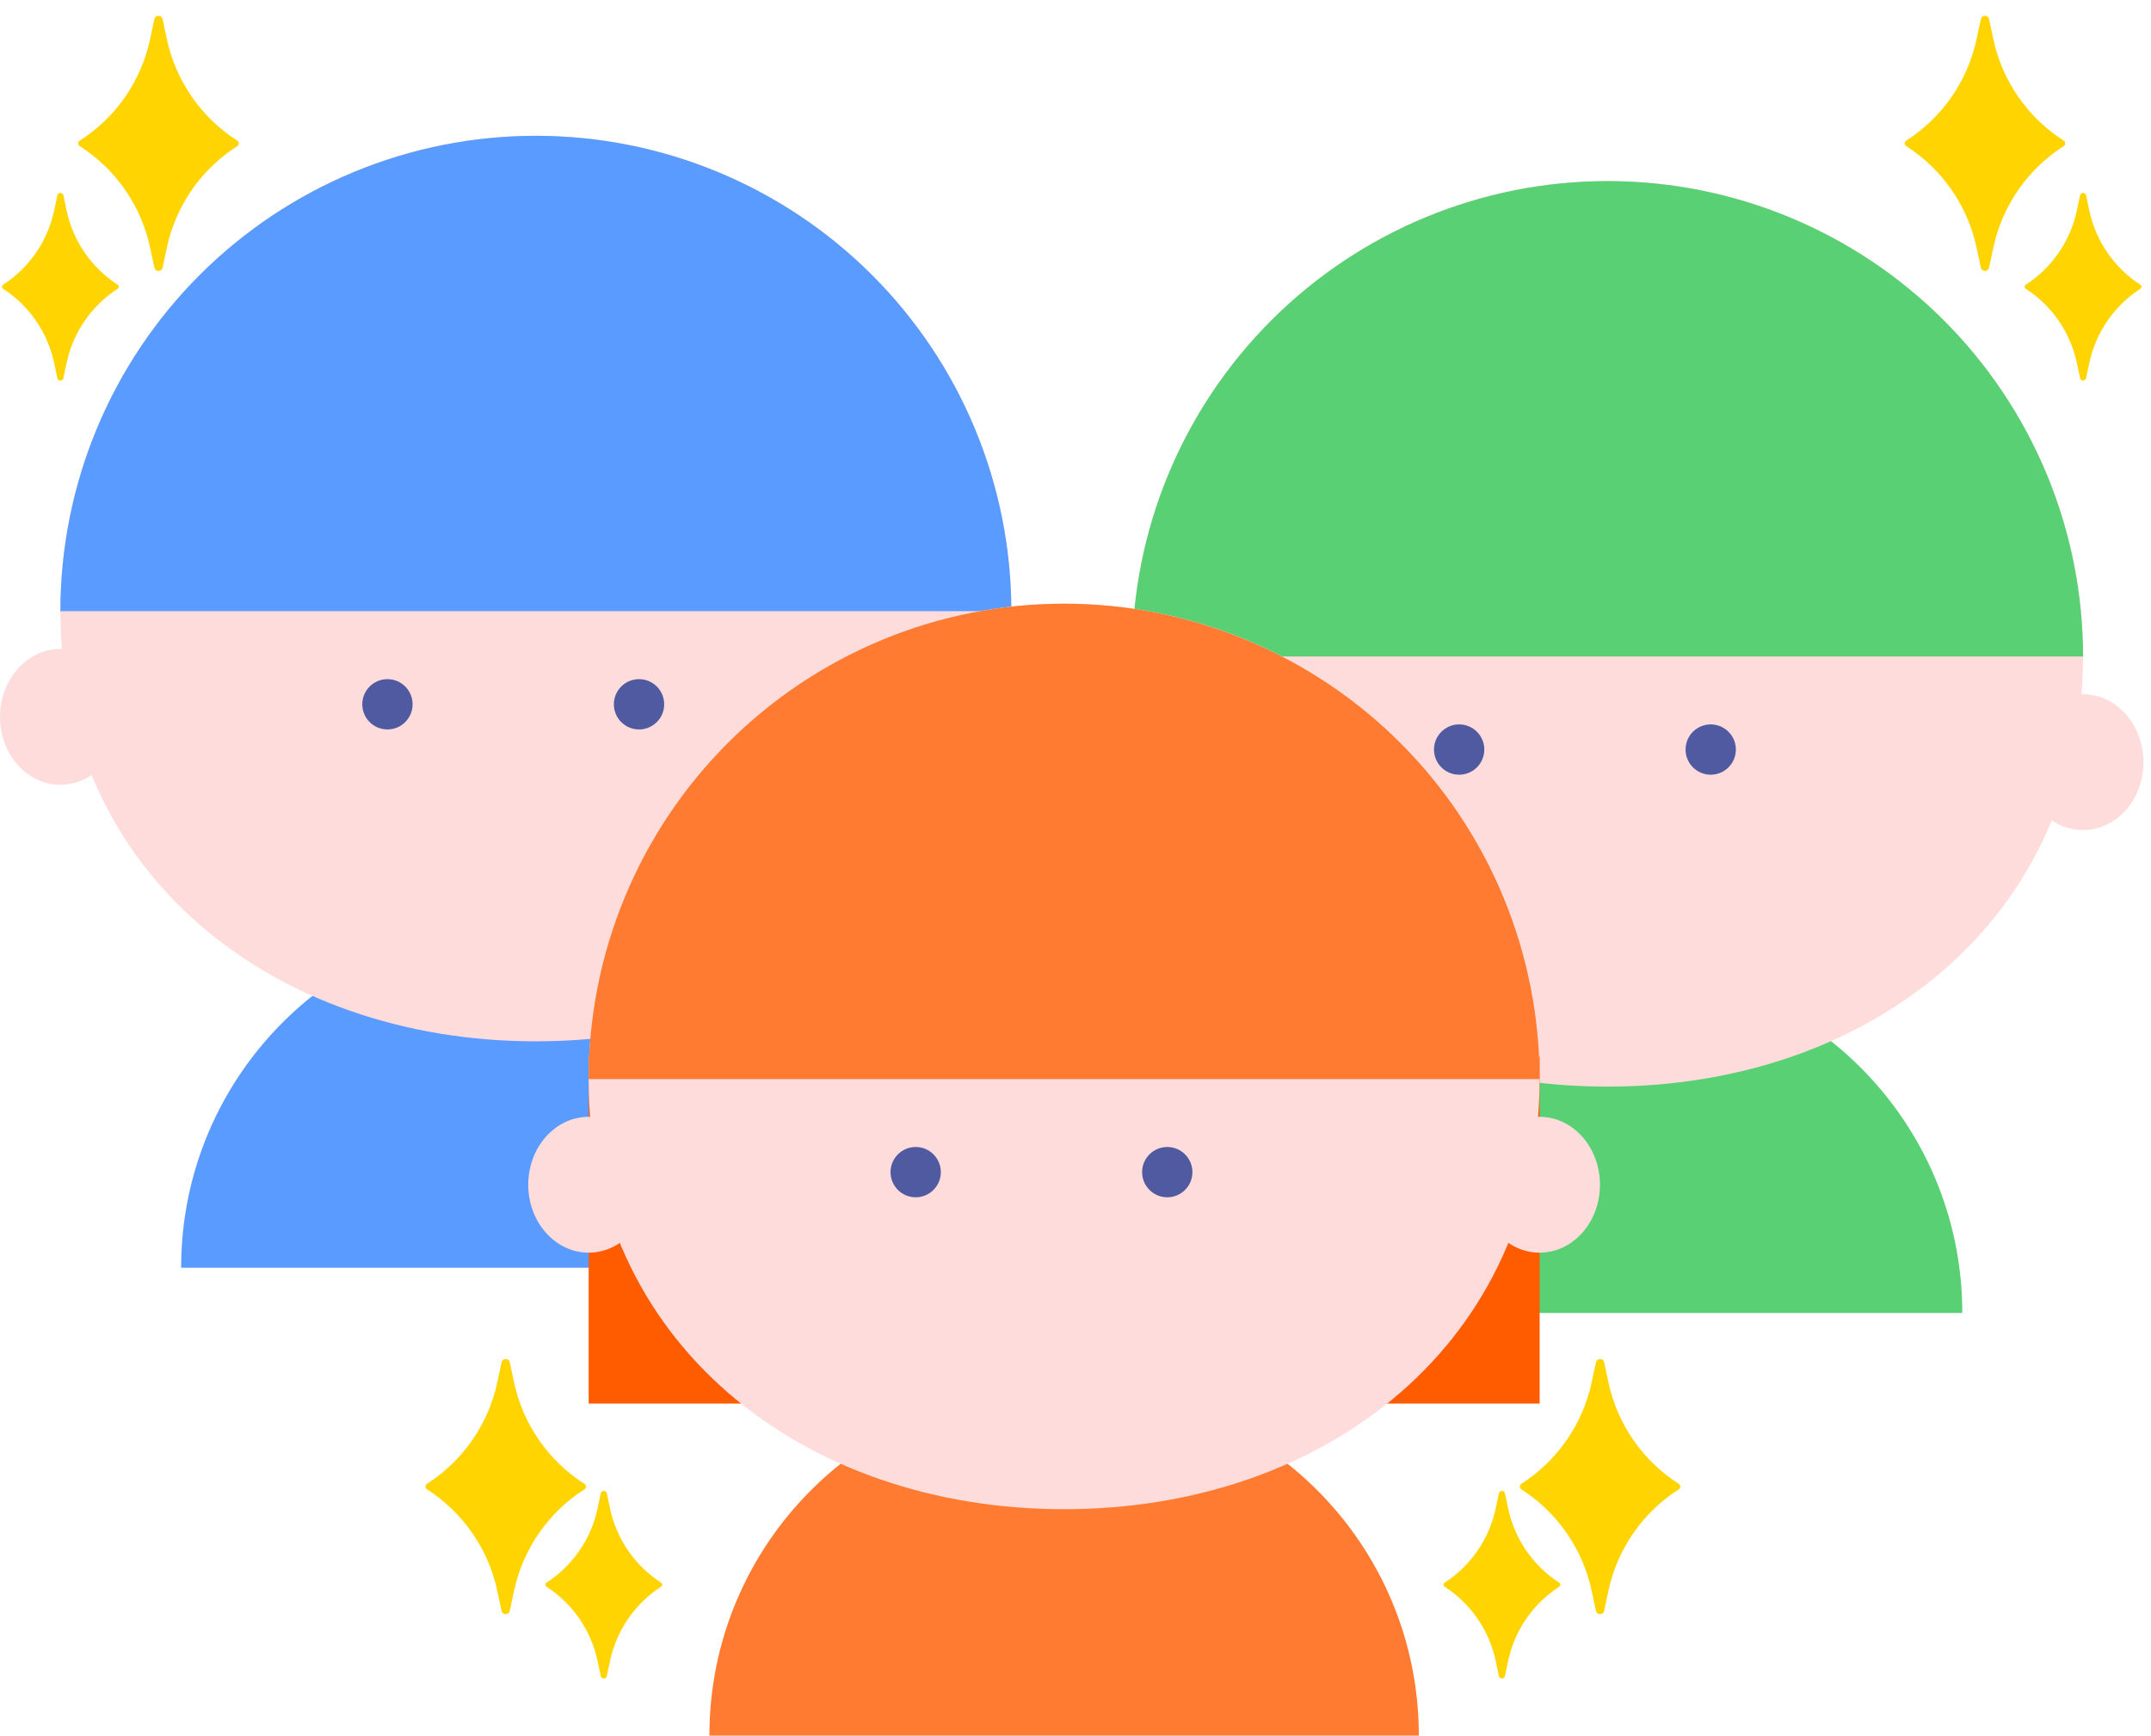 <svg width="171" height="138" viewBox="0 0 171 138" fill="none" xmlns="http://www.w3.org/2000/svg">
<path d="M99.599 104.398C99.599 89.155 111.956 76.798 127.199 76.798H128.399C143.642 76.798 155.999 89.155 155.999 104.398H99.599Z" fill="#58D073"/>
<path d="M165.598 52.198C165.598 73.075 148.674 86.398 127.798 86.398C106.922 86.398 89.998 73.075 89.998 52.198C89.998 31.322 106.922 14.398 127.798 14.398C148.674 14.398 165.598 31.322 165.598 52.198Z" fill="#FFDCDC"/>
<path d="M165.598 52.198C165.598 47.234 164.62 42.319 162.721 37.733C160.821 33.147 158.037 28.98 154.527 25.47C151.017 21.96 146.85 19.175 142.263 17.276C137.677 15.376 132.762 14.398 127.798 14.398C122.834 14.398 117.919 15.376 113.333 17.276C108.747 19.175 104.579 21.96 101.069 25.47C97.559 28.98 94.775 33.147 92.875 37.733C90.976 42.319 89.998 47.234 89.998 52.198L127.798 52.198H165.598Z" fill="#58D073"/>
<ellipse cx="89.998" cy="60.6" rx="4.8" ry="5.4" fill="#FFDCDC"/>
<ellipse cx="165.599" cy="60.6" rx="4.8" ry="5.4" fill="#FFDCDC"/>
<circle cx="115.999" cy="59.598" r="2" fill="#4F5AA0"/>
<circle cx="135.999" cy="59.598" r="2" fill="#4F5AA0"/>
<path d="M14.4 100.798C14.4 85.555 26.757 73.198 42 73.198H43.2C58.444 73.198 70.8 85.555 70.8 100.798H14.4Z" fill="#599BFE"/>
<path d="M80.4 48.597C80.4 69.474 63.476 82.797 42.6 82.797C21.723 82.797 4.8 69.474 4.8 48.597C4.8 27.721 21.723 10.797 42.6 10.797C63.476 10.797 80.4 27.721 80.4 48.597Z" fill="#FFDCDC"/>
<path d="M80.4 48.597C80.4 43.633 79.422 38.718 77.522 34.132C75.623 29.546 72.838 25.379 69.328 21.869C65.818 18.359 61.651 15.574 57.065 13.675C52.479 11.775 47.564 10.797 42.6 10.797C37.636 10.797 32.721 11.775 28.134 13.675C23.548 15.574 19.381 18.359 15.871 21.869C12.361 25.379 9.577 29.546 7.677 34.132C5.778 38.718 4.8 43.633 4.8 48.597L42.6 48.597H80.4Z" fill="#599BFE"/>
<ellipse cx="4.8" cy="56.999" rx="4.8" ry="5.4" fill="#FFDCDC"/>
<ellipse cx="80.401" cy="56.999" rx="4.8" ry="5.4" fill="#FFDCDC"/>
<circle cx="30.801" cy="55.999" r="2" fill="#4F5AA0"/>
<circle cx="50.801" cy="55.999" r="2" fill="#4F5AA0"/>
<rect x="46.799" y="83.999" width="75.6" height="27.6" fill="#FF5C00"/>
<path d="M56.395 137.999C56.395 122.756 68.752 110.399 83.996 110.399H85.195C100.439 110.399 112.795 122.756 112.795 137.999H56.395Z" fill="#FF7B31"/>
<path d="M122.394 85.799C122.394 106.675 105.47 119.999 84.594 119.999C63.718 119.999 46.794 106.675 46.794 85.799C46.794 64.922 63.718 47.998 84.594 47.998C105.47 47.998 122.394 64.922 122.394 85.799Z" fill="#FFDCDC"/>
<path d="M122.394 85.799C122.394 80.835 121.416 75.919 119.517 71.333C117.617 66.747 114.833 62.58 111.323 59.07C107.813 55.56 103.645 52.776 99.059 50.876C94.473 48.976 89.558 47.998 84.594 47.998C79.63 47.998 74.715 48.976 70.129 50.876C65.542 52.776 61.375 55.56 57.865 59.07C54.355 62.58 51.571 66.747 49.671 71.333C47.772 75.919 46.794 80.835 46.794 85.799L84.594 85.799H122.394Z" fill="#FF7B31"/>
<ellipse cx="46.794" cy="94.2" rx="4.8" ry="5.4" fill="#FFDCDC"/>
<ellipse cx="122.395" cy="94.2" rx="4.8" ry="5.4" fill="#FFDCDC"/>
<circle cx="72.795" cy="93.198" r="2" fill="#4F5AA0"/>
<circle cx="92.795" cy="93.198" r="2" fill="#4F5AA0"/>
<path d="M12.274 1.521C12.35 1.169 12.851 1.169 12.926 1.521L13.268 3.12C13.981 6.448 15.996 9.352 18.864 11.185C19.021 11.286 19.021 11.514 18.864 11.615C15.996 13.448 13.981 16.352 13.268 19.68L12.926 21.279C12.851 21.631 12.35 21.631 12.274 21.279L11.931 19.68C11.219 16.352 9.204 13.448 6.336 11.615C6.179 11.514 6.179 11.286 6.336 11.185C9.204 9.352 11.219 6.448 11.931 3.12L12.274 1.521Z" fill="#FFD400"/>
<path d="M4.56 15.537C4.615 15.277 4.985 15.277 5.04 15.537L5.293 16.73C5.807 19.164 7.27 21.292 9.358 22.643C9.471 22.717 9.471 22.884 9.358 22.957C7.27 24.309 5.807 26.437 5.293 28.87L5.04 30.064C4.985 30.323 4.615 30.323 4.56 30.064L4.307 28.87C3.793 26.437 2.33 24.309 0.242 22.957C0.129 22.884 0.129 22.717 0.242 22.643C2.33 21.292 3.793 19.164 4.307 16.73L4.56 15.537Z" fill="#FFD400"/>
<path d="M47.759 118.737C47.814 118.477 48.185 118.477 48.24 118.737L48.492 119.93C49.006 122.363 50.469 124.491 52.557 125.843C52.671 125.917 52.671 126.083 52.557 126.157C50.469 127.509 49.006 129.637 48.492 132.07L48.24 133.263C48.185 133.523 47.814 133.523 47.759 133.263L47.507 132.07C46.992 129.637 45.529 127.509 43.442 126.157C43.328 126.083 43.328 125.917 43.442 125.843C45.529 124.491 46.992 122.363 47.507 119.93L47.759 118.737Z" fill="#FFD400"/>
<path d="M158.125 1.521C158.05 1.169 157.549 1.169 157.474 1.521L157.131 3.12C156.418 6.448 154.403 9.352 151.535 11.185C151.379 11.286 151.379 11.514 151.535 11.615C154.403 13.448 156.418 16.352 157.131 19.68L157.474 21.279C157.549 21.631 158.05 21.631 158.125 21.279L158.468 19.68C159.181 16.352 161.196 13.448 164.064 11.615C164.22 11.514 164.22 11.286 164.064 11.185C161.196 9.352 159.181 6.448 158.468 3.12L158.125 1.521Z" fill="#FFD400"/>
<path d="M40.526 108.32C40.45 107.969 39.949 107.969 39.874 108.32L39.531 109.92C38.818 113.248 36.803 116.152 33.936 117.985C33.779 118.085 33.779 118.314 33.936 118.414C36.803 120.247 38.818 123.152 39.531 126.48L39.874 128.079C39.949 128.43 40.45 128.43 40.526 128.079L40.868 126.48C41.581 123.152 43.596 120.247 46.464 118.414C46.621 118.314 46.621 118.085 46.464 117.985C43.596 116.152 41.581 113.248 40.868 109.92L40.526 108.32Z" fill="#FFD400"/>
<path d="M119.64 118.737C119.585 118.477 119.214 118.477 119.159 118.737L118.907 119.93C118.392 122.363 116.929 124.491 114.842 125.843C114.728 125.917 114.728 126.083 114.842 126.157C116.929 127.509 118.392 129.637 118.907 132.07L119.159 133.263C119.214 133.523 119.585 133.523 119.64 133.263L119.892 132.07C120.406 129.637 121.869 127.509 123.957 126.157C124.071 126.083 124.071 125.917 123.957 125.843C121.869 124.491 120.406 122.363 119.892 119.93L119.64 118.737Z" fill="#FFD400"/>
<path d="M126.874 108.32C126.949 107.969 127.45 107.969 127.525 108.32L127.868 109.92C128.581 113.248 130.596 116.152 133.464 117.985C133.62 118.085 133.62 118.314 133.464 118.414C130.596 120.247 128.581 123.152 127.868 126.48L127.525 128.079C127.45 128.43 126.949 128.43 126.874 128.079L126.531 126.48C125.818 123.152 123.803 120.247 120.935 118.414C120.779 118.314 120.779 118.085 120.935 117.985C123.803 116.152 125.818 113.248 126.531 109.92L126.874 108.32Z" fill="#FFD400"/>
<path d="M165.841 15.537C165.786 15.277 165.415 15.277 165.36 15.537L165.108 16.73C164.593 19.164 163.13 21.292 161.043 22.643C160.929 22.717 160.929 22.884 161.043 22.957C163.13 24.309 164.593 26.437 165.108 28.87L165.36 30.064C165.415 30.323 165.786 30.323 165.841 30.064L166.093 28.87C166.608 26.437 168.07 24.309 170.158 22.957C170.272 22.884 170.272 22.717 170.158 22.643C168.07 21.292 166.608 19.164 166.093 16.73L165.841 15.537Z" fill="#FFD400"/>
</svg>
